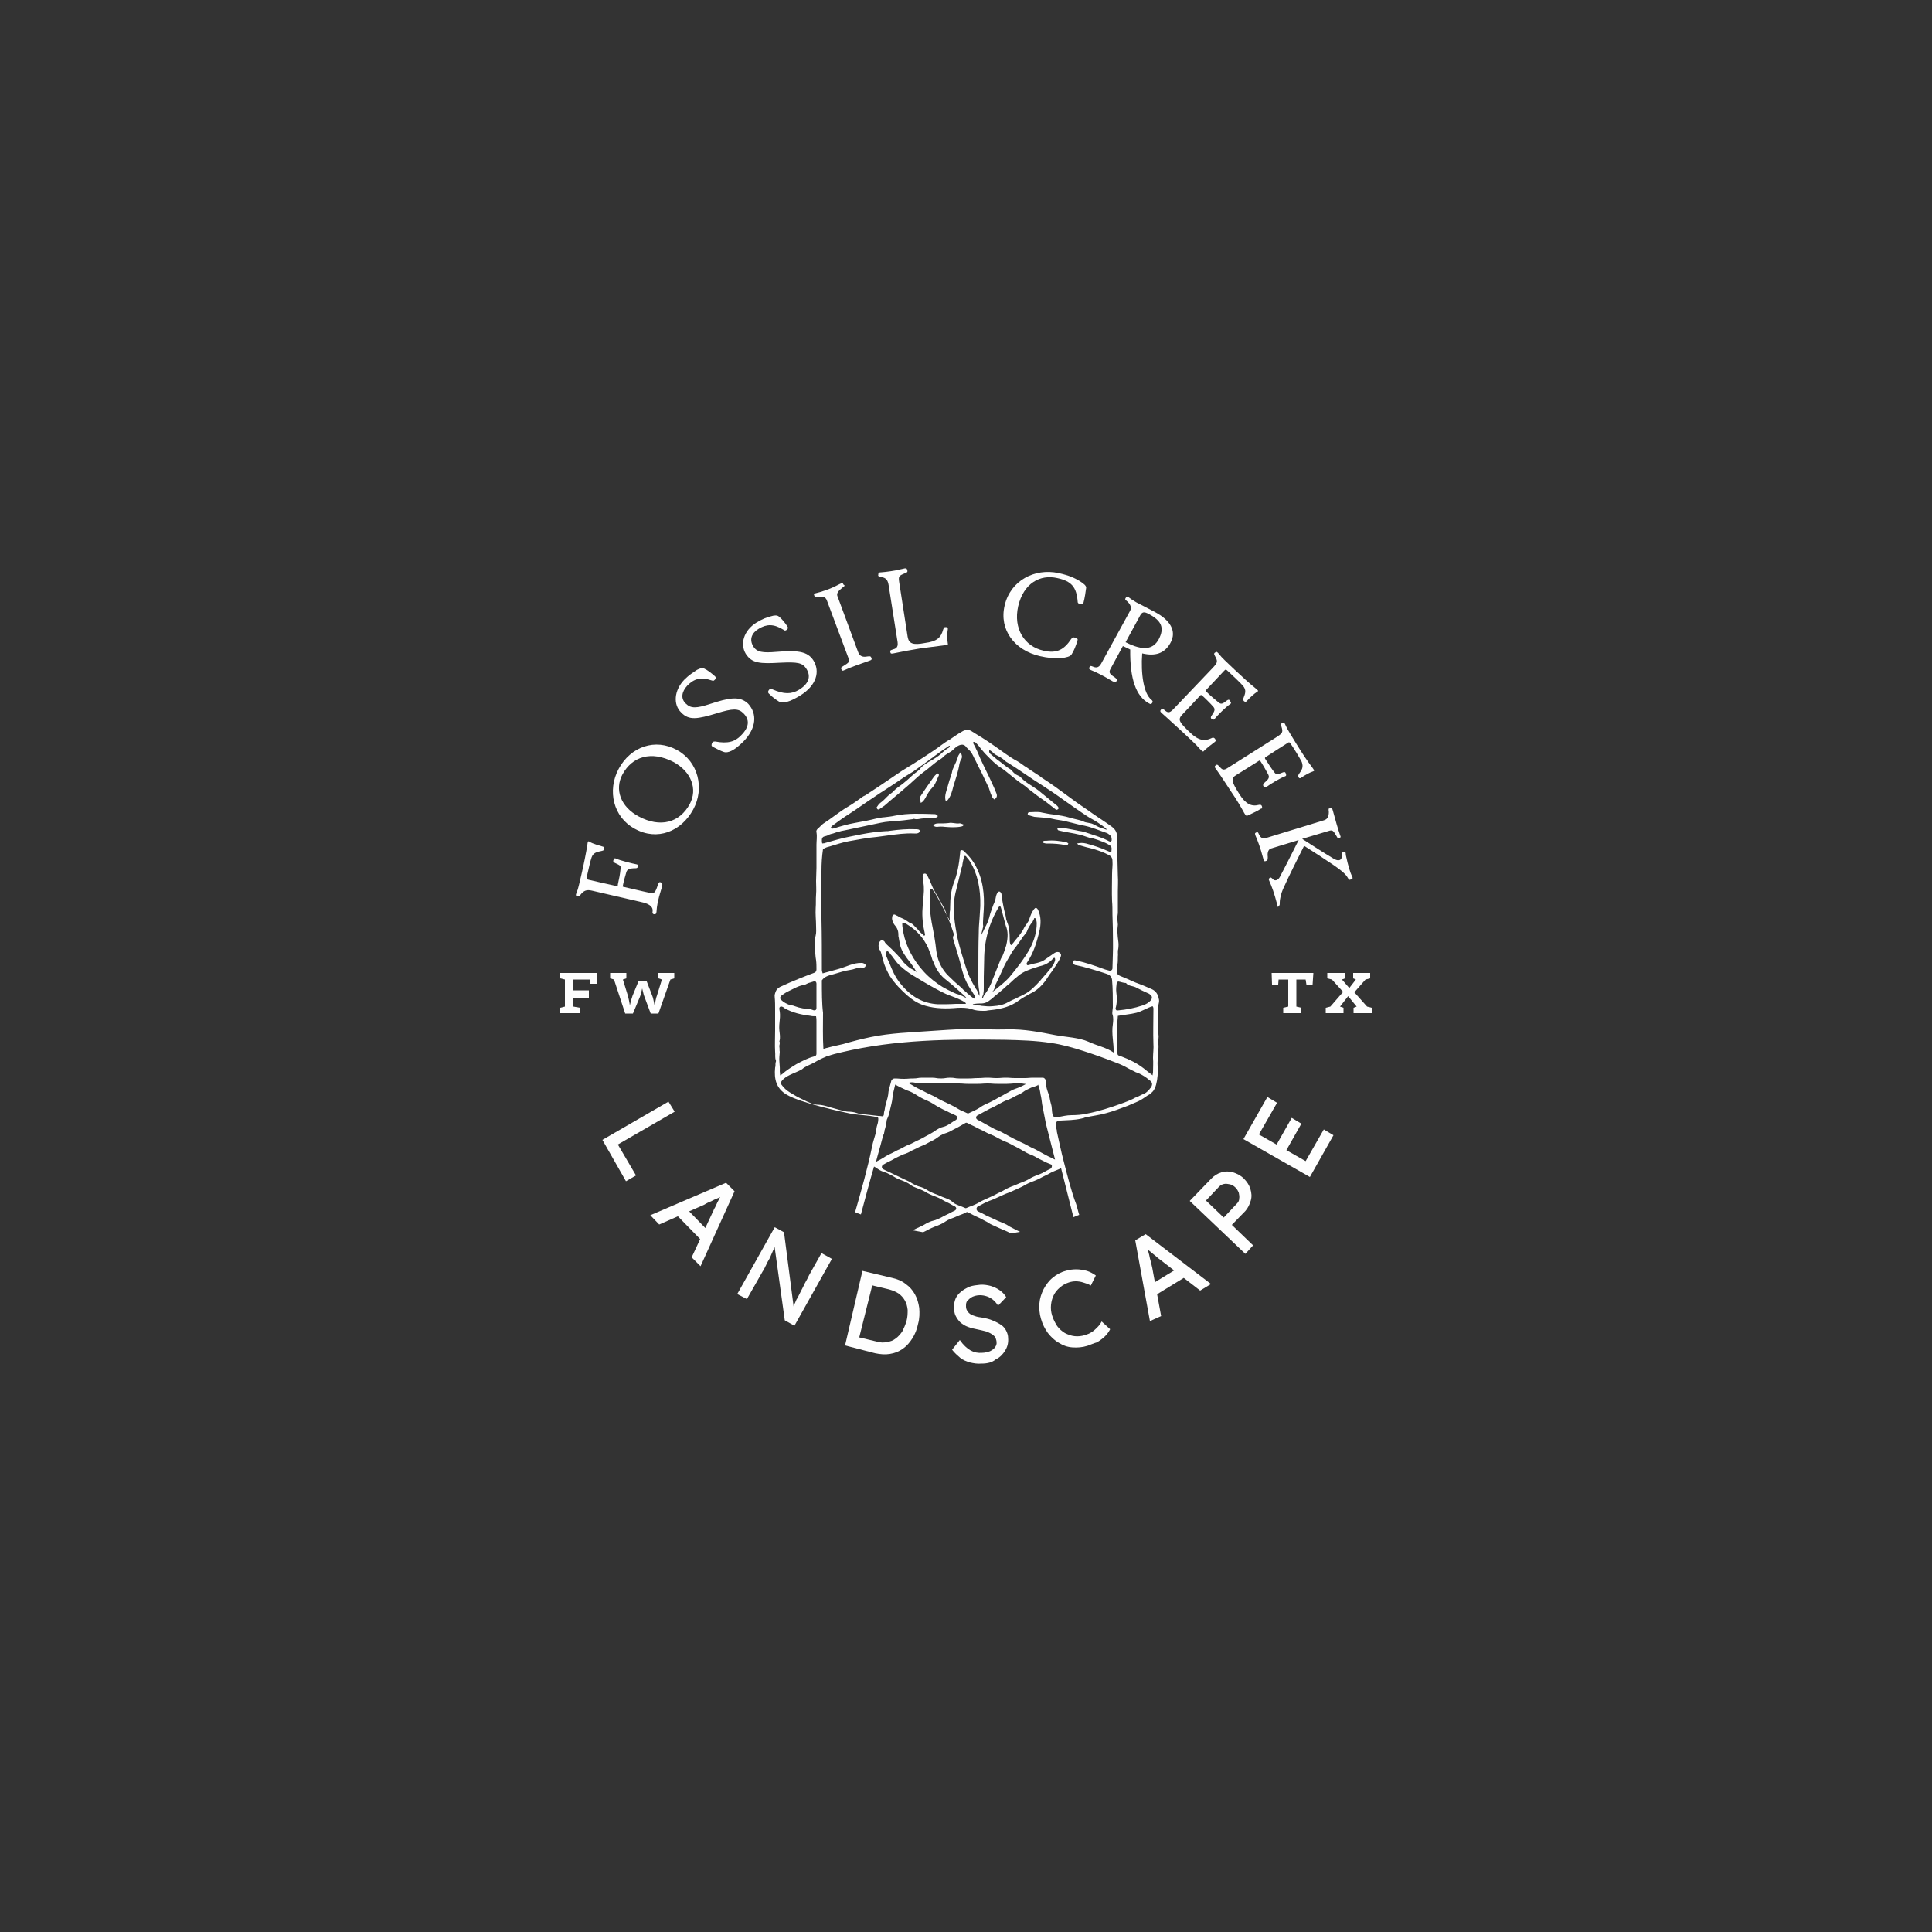 <?xml version="1.0" encoding="UTF-8"?>
<!-- Generator: Adobe Illustrator 27.0.0, SVG Export Plug-In . SVG Version: 6.00 Build 0)  -->
<svg xmlns="http://www.w3.org/2000/svg" xmlns:xlink="http://www.w3.org/1999/xlink" version="1.1" id="Layer_1" x="0px" y="0px" viewBox="0 0 500 500" style="enable-background:new 0 0 500 500;" xml:space="preserve">
<rect x="0" y="0" width="500" height="500" fill="#333333" stroke="none"/>
<style type="text/css">
	.st0{fill:#FEFEFE;}
</style>
<g>
	<path class="st0" d="M242.5,214c0.7-0.1,1.4-0.1,2.1,0c1.4,0.1,2.8,0.2,4.2-0.1c0.3-0.1,0.5-0.1,0.6-0.5c-0.4-0.1-0.8-0.4-1.2-0.3   c-0.9,0.1-1.8-0.3-2.7-0.1c-0.9,0.1-1.8,0.1-2.7,0.1c-0.5,0-0.9,0.1-1.3,0.5C241.7,213.8,242,214,242.5,214"></path>
	<path class="st0" d="M245.3,207c0.8-1,1.1-2.2,1.4-3.4c0.6-2,1.3-3.9,1.6-5.9c0.1-0.4,0.2-0.8,0.4-1.1c0.4-0.6,0.3-1.1-0.1-1.9   c-0.3,0.4-0.5,0.7-0.6,0.9c-0.3,1.1-0.8,2.1-1.3,3.2c-0.2,0.4-0.3,0.9-0.4,1.4c-0.2,0.6-0.4,1.2-0.6,1.8c-0.3,1-0.6,2-0.9,3.1   c-0.2,0.8-0.3,1.5,0,2.3C245.1,207.3,245.2,207.1,245.3,207"></path>
	<path class="st0" d="M242.5,200.2c-0.3,0.3-0.7,0.6-1,1.1c-1.2,1.7-2.4,3.4-3.5,5.1c0.1,0.5,0.2,0.9,0.3,1.4   c0.6-0.3,0.9-0.8,1.2-1.3c0.5-1,1.1-2,1.9-2.8c0.8-0.9,1.1-2.1,1.6-3.1c0-0.1-0.1-0.2-0.1-0.3C242.8,200.2,242.6,200.1,242.5,200.2   "></path>
	<path class="st0" d="M270.7,218.3c0.2,0,0.3,0,0.5,0c1.5,0,3,0.1,4.5,0.4c0.2,0.1,0.4,0,0.6-0.1c0.1,0,0.1-0.2,0.2-0.3   c-0.2-0.1-0.3-0.3-0.5-0.3c-1.7-0.4-3.5-0.6-5.3-0.4c-0.3,0-0.6-0.1-0.9,0.3C269.6,218,270.1,218.2,270.7,218.3"></path>
	<path class="st0" d="M246.8,243.3l0.3,1.1c0.6,2,1.3,4.2,1.8,6.3c0.6,2.3,1.4,4.1,2.5,5.6c0.2,0.3,0.4,0.7,0.6,1l0.1,0.1   c0.1,0.2,0.2,0.4,0.3,0.6c0,0.1,0,0.3-0.1,0.4c-0.1,0.1-0.3,0-0.4-0.1c-0.5-0.3-0.9-0.7-1.4-1.1c-0.2-0.1-0.3-0.3-0.4-0.4   c-0.4-0.3-0.8-0.6-1.1-1l-0.1-0.1c-1.2-1-2.4-2.1-3.5-3.2c-1.5-1.5-2.5-3.4-2.9-5.4c-0.2-0.9-0.3-2-0.4-2.8   c-0.2-1.3-0.4-2.7-0.7-4.1c-0.8-3.8-1-7-0.6-10c0-0.1,0.1-0.2,0.2-0.2h0.1c0.1,0,0.1,0.1,0.2,0.1c0.1,0.2,0.2,0.3,0.3,0.5l0.1,0.1   c0.3,0.4,0.5,0.8,0.8,1.3c0.3,0.5,0.5,1,0.8,1.5c0.8,1.5,1.6,3,2.3,4.7c0.5,1.2,0.9,2.5,1.3,3.7   C246.5,242.5,246.6,242.9,246.8,243.3 M260.4,244.7c-0.3,0.9-0.6,1.9-1,2.8l-0.1,0.1c-0.1,0.2-0.2,0.4-0.3,0.6   c-1,2.5-1.8,4.5-2.5,6.3c-0.3,0.6-0.5,1.1-0.8,1.6c-0.2,0.3-0.4,0.6-0.6,0.9c-0.3,0.3-0.4,0.6-0.6,0.9v0.1   c-0.1,0.1-0.1,0.2-0.2,0.3l-0.1,0.1c-0.1-0.3,0.1-0.6,0.2-0.9c0.1-0.1,0.1-0.3,0.1-0.4c0.1-0.5,0.1-1,0.1-1.5c0-0.2,0-0.4,0-0.6   c0-0.7,0-1.5,0-2.2c0-1.4,0.1-2.9,0.1-4.4c0-4.9,1.3-9.6,3.8-13.7c0.1-0.1,0.1-0.1,0.2-0.1h0.1c0.1,0,0.2,0.1,0.2,0.2   c0.1,0.4,0.3,0.9,0.4,1.3v0.1c0.3,1.1,0.6,2.2,0.9,3.4C260.9,241,260.9,242.6,260.4,244.7 M267.2,238.6c0.1-0.2,0.2-0.4,0.3-0.6   c0.1-0.1,0.1-0.2,0.1-0.3c0.1-0.1,0.1-0.1,0.2-0.1s0.2,0.1,0.2,0.1c0.2,0.4,0.3,0.8,0.3,1.3c0,2.1-0.6,4.2-1.6,6.2   c-1.5,2.8-3.5,5.3-5.4,7.6c-0.7,0.8-1.5,1.5-2.3,2.2l-0.3,0.2c-0.5,0.4-1,0.9-1.6,1.3c-0.3,0.2-0.6,0.4-0.8,0.7l-0.1,0.1   c-0.1,0-0.1,0.1-0.1,0.1c0.1-0.1,0.2-0.2,0.3-0.3c0.3-0.3,0.6-0.6,0.8-0.9c0.1-0.3,0.2-0.4,0.2-0.7c0.1-0.2,0.1-0.3,0.1-0.4   c0.1-0.2,0.2-0.4,0.3-0.6c0.1-0.1,0.1-0.3,0.2-0.4c0.6-1.2,1.2-2.6,1.8-3.9c0.4-1,2.1-3.7,2.3-4.1c0.8-1,1.5-2,2.2-3   c0.3-0.4,0.5-0.8,0.8-1.1l0.6-0.8C266.1,240.1,266.6,239.3,267.2,238.6 M249.5,221.7c0-0.1,0.1-0.1,0.2-0.2h0.1   c0.1,0,0.1,0.1,0.2,0.1c0.1,0.1,0.2,0.3,0.3,0.4c0.3,0.3,0.5,0.6,0.7,0.9c2,3.2,2.8,7.1,2.7,11.6c-0.1,1.1-0.1,2.2-0.2,3.2   c-0.1,1.2-0.2,2.5-0.2,3.7c-0.1,3.1-0.1,6.3-0.1,9.3v0.1c0,0.3,0,0.7,0,1c0,1.5-0.1,3,0.2,4.5c0.1,0.5,0.1,1,0.1,1.5   c0-0.1-0.1-0.2-0.1-0.3l-0.1-0.1c-0.2-0.6-0.4-1.1-0.8-1.6c-1.3-2.2-2.1-3.9-2.6-5.7c-0.2-0.6-0.4-1.3-0.6-1.9   c-0.7-2.3-1.4-4.6-1.8-7c-0.6-3.3-1.1-7.2,0-11c0.5-1.9,0.9-3.8,1.4-5.8l0.1-0.1C249.1,223.3,249.3,222.5,249.5,221.7 M251.7,259.9   c0.5-0.1,1.1-0.2,1.7-0.2c0.4,0,0.9,0,1.3-0.1c0.9-0.2,1.5-0.8,2.2-1.3c0.1-0.1,0.2-0.2,0.3-0.3c1-0.8,1.8-1.5,2.5-2.1   c0.5-0.4,0.9-0.9,1.5-1.3c0.8-0.8,1.6-1.5,2.5-2.2c1.1-0.9,2.6-1.5,4.6-2.1c0.2-0.1,0.4-0.1,0.6-0.2c0.5-0.1,1.1-0.3,1.6-0.5   c0.8-0.4,1.4-0.8,2-1.5c0.2-0.2,0.4-0.3,0.4-0.2c0,0,0.1,0.1,0.1,0.1c0.1,0.2,0.1,0.6-0.1,1c-0.2,0.6-0.6,1.1-0.9,1.5   c-0.7,0.9-1.5,1.8-2.4,2.8l-0.4,0.5c-1.2,1.3-2.5,2.7-4.1,3.5c-0.7,0.4-1.5,0.7-2.2,1.1c-0.7,0.3-1.4,0.6-2.1,1   c-1,0.6-2.3,0.9-3.9,1c-0.9,0.1-2,0-2.9-0.1c-0.3-0.1-0.7-0.1-1-0.1c-0.4-0.1-0.8-0.1-1.1-0.2c-0.1,0-0.1-0.1-0.1-0.1l0,0   C251.6,259.9,251.6,259.9,251.7,259.9 M239.2,251.6c-2.8-3-4.7-6.6-5.4-10.2c-0.1-0.8-0.3-1.5-0.3-2.3c0-0.1,0.1-0.1,0.1-0.2   c0.1,0,0.1-0.1,0.1-0.1h0.1c0.1,0.1,0.2,0.1,0.3,0.1c0.2,0.1,0.4,0.1,0.6,0.3c2.5,1.5,4.3,3.5,5.5,6.1c0.4,1,0.8,2,1.1,3.1l0.3,0.6   c0.7,2,1.8,3.5,3.4,4.7c0.9,0.7,1.8,1.5,2.6,2.2c0.3,0.3,0.7,0.6,1,0.9s0.7,0.6,1,0.9c0.2,0.2,0.4,0.4,0.6,0.7   c-0.1-0.1-0.3-0.1-0.4-0.3h-0.1c-0.7-0.4-1.4-0.7-2.2-0.9c-0.3-0.1-0.6-0.3-0.9-0.4c-0.9-0.4-1.8-0.9-2.7-1.4   C242.3,254.4,240.7,253.2,239.2,251.6 M247.3,258.2L247.3,258.2c2.7,1.1,2.7,1.5,2.7,1.5s-0.1,0.1-0.2,0.1c-0.4,0-0.7,0-1.1,0   c-0.4,0-0.9,0-1.3,0c-1.6,0.1-3.2,0.1-4.6,0.1c-3.9-0.2-7-1.9-9.8-5.4c-1.3-1.6-2.1-3.4-2.8-5.2c-0.3-0.6-0.6-1.3-0.8-1.8   c-0.1-0.2-0.1-0.4-0.1-0.6c0-0.1,0-0.1,0-0.3c0-0.1,0.1-0.2,0.1-0.3l0.2-0.1c0.1,0,0.1,0,0.1,0c0.1,0,0.1,0,0.2,0.1l0.2,0.2   c0.1,0.1,0.3,0.3,0.3,0.4c0.3,0.3,0.6,0.7,0.8,1c0.6,0.8,1.1,1.5,1.8,2.1c1.1,1,2.4,2,4.2,3c2.1,1.3,4.2,2.5,6.3,3.6   c0.8,0.4,1.6,0.8,2.5,1.1C246.3,257.8,246.8,258,247.3,258.2 M273.9,246.4c-0.4-0.1-0.8,0.1-1.1,0.3c-0.4,0.3-0.9,0.6-1.3,0.9   c-0.4,0.3-0.9,0.6-1.3,0.9c-0.8,0.5-1.7,0.7-2.7,0.9l-0.3,0.1c-0.4,0.1-0.8,0.2-1.2,0.3c-0.1,0-0.1,0-0.2-0.1   c-0.1-0.1-0.1-0.1-0.1-0.2s0-0.1,0-0.1c0-0.1,0-0.2,0.1-0.3c1.7-2.5,2.5-5.3,3.1-7.7c0.6-2.4,0.5-4.2-0.2-5.8c0,0-0.3-0.8-0.8-0.6   c-0.1,0.1-0.2,0.2-0.3,0.3c-0.6,0.8-0.9,1.6-1.2,2.5v0.1c-0.1,0.3-0.3,0.6-0.5,0.9c-0.1,0.1-0.1,0.3-0.3,0.4   c-0.3,0.5-0.6,0.9-0.8,1.4c-0.6,1-1.4,2-2.1,2.8c-0.3,0.4-0.6,0.8-0.9,1.1c-0.1,0.1-0.1,0.1-0.1,0.1c-0.1,0-0.3-0.3-0.3-0.5   c-0.1-0.4-0.1-0.9-0.1-1.4c0-1-0.1-2-0.3-3c-0.1-0.4-0.2-0.7-0.3-0.9c-0.1-0.2-0.1-0.4-0.2-0.6c0-0.1-0.1-0.2-0.1-0.3   c-0.1-0.8-0.3-1.6-0.5-2.3c-0.1-0.6-0.3-1.3-0.4-2c-0.1-0.4-0.1-0.8-0.2-1.1v-0.1c-0.1-0.3-0.1-0.5-0.1-0.8s-0.1-0.6-0.4-0.8   c-0.1-0.1-0.3-0.1-0.4,0c-0.2,0.1-0.3,0.3-0.4,0.5c-0.2,0.4-0.3,0.9-0.4,1.5c-0.1,0.3-0.2,0.6-0.3,0.9c-0.1,0.1-0.1,0.3-0.2,0.4   c-0.4,1.2-0.8,2.1-1,3l-0.1,0.4c-0.2,0.6-0.4,1.3-0.7,1.8c-0.1,0.3-0.3,0.5-0.4,0.8c-0.3,0.6-0.6,1.3-0.9,1.8   c0-0.4,0.1-0.7,0.2-1.1c0.1-0.3,0.1-0.5,0.2-0.8c0.1-0.3,0-0.5,0-0.8c0-0.2,0-0.4,0-0.5v-0.1c0-0.4,0.1-1.5,0.1-1.8   c0.3-3.6,0.3-7.9-1.6-11.9c-0.8-1.8-2-3.3-3.5-4.7c-0.1-0.1-0.4-0.2-0.6-0.2h-0.1l-0.1,0.1c-0.1,0.1-0.1,0.3-0.1,0.5   c-0.3,3.2-0.8,5.8-1.7,8c-0.6,1.7-0.9,3.6-0.9,6.1c0,0.4,0,0.9-0.1,1.3c0,0.6-0.1,1.2,0,1.8c0,0.1,0,0.3,0,0.4c0,0,0-0.1-0.1-0.1   c-0.1-0.1-0.1-0.2-0.1-0.3c0-0.1-0.1-0.1-0.1-0.1c-0.1-0.2-0.2-0.4-0.3-0.5c-0.1-0.1-0.1-0.2-0.2-0.3c-0.1-0.1-0.1-0.3-0.1-0.4   c0-0.1-0.1-0.3-0.1-0.4c-0.2-0.6-0.4-1.1-0.8-1.7c-0.4-0.7-0.8-1.5-1.2-2.2c-0.2-0.3-0.4-0.7-0.6-1c-0.4-0.7-0.8-1.4-1.1-2.2   c-0.3-0.8-0.7-1.6-1.1-2.4c-0.2-0.4-0.5-0.6-0.8-0.5c-0.6,0.1-0.4,1.2-0.3,2.2c0,0.1,0,0.2,0.1,0.3c0.1,0.6,0.1,1.3,0.1,2   c-0.1,1.1-0.1,2.3-0.3,3.5v0.2c-0.2,2.2-0.1,4.3,0.4,6.6c0,0.1,0.1,0.3,0.1,0.5l0.1,0.4c0,0.1,0,0.2-0.1,0.3   c-0.1,0.1-0.2,0.1-0.3-0.1c-0.2-0.2-0.4-0.4-0.6-0.5c-0.3-0.3-0.7-0.7-1-1.1c-0.2-0.2-0.4-0.4-0.6-0.6c-0.2-0.2-0.4-0.4-0.6-0.6   c-0.2-0.1-0.4-0.3-0.6-0.3c-0.1-0.1-0.1-0.1-0.2-0.1c-0.2-0.1-0.4-0.3-0.6-0.4c-0.2-0.1-0.4-0.3-0.6-0.4c-0.4-0.2-0.8-0.4-1.3-0.6   c-0.1-0.1-0.3-0.1-0.5-0.3c-0.3-0.1-0.6-0.3-0.8-0.4c-0.3-0.1-0.5,0.1-0.6,0.3c-0.1,0.1-0.1,0.2-0.1,0.3c-0.1,0.5,0,1,0.3,1.5   c0.1,0.3,0.3,0.6,0.5,0.8c0.2,0.3,0.4,0.5,0.5,0.8c0.2,0.4,0.3,0.9,0.3,1.5c0,0.3,0,0.5,0.1,0.8c0.1,0.8,0.3,1.5,0.4,2.1   c0.4,1.4,1.3,2.7,2.5,4.2c0.3,0.4,0.6,0.8,0.8,1.1c0.1,0.1,0.1,0.1,0.1,0.2c0.1,0.1,0.2,0.3,0.3,0.4c0.1,0.2,0.2,0.4,0.3,0.5   l0.1,0.1c0.1,0.1,0.1,0.3,0.2,0.3c-0.1-0.1-0.2-0.1-0.3-0.2c-0.1-0.1-0.1-0.1-0.2-0.1c-0.1-0.1-0.3-0.2-0.4-0.3   c-0.1-0.1-0.3-0.1-0.4-0.2c-0.3-0.1-0.5-0.3-0.8-0.5c-0.5-0.4-0.9-0.8-1.3-1.2c-0.1-0.1-0.3-0.3-0.3-0.4c-0.1-0.1-0.2-0.3-0.3-0.4   c-0.3-0.3-0.6-0.6-0.9-1c-0.7-0.7-1.4-1.5-2.2-2.2c-0.4-0.4-0.8-0.7-1.1-1.1c-0.1-0.1-0.1-0.1-0.1-0.2c-0.2-0.3-0.6-0.6-1-0.4   c-0.6,0.3-0.7,1.3-0.6,1.7c0.1,0.3,0.1,0.5,0.3,0.8l0.1,0.1c0.3,0.6,0.4,1.3,0.6,2c0.1,0.4,0.3,0.9,0.4,1.4   c0.4,1.1,0.9,2.2,1.5,3.2c1.3,2,3,3.7,4.6,5.1c1.3,1.1,2.4,1.8,3.7,2.3c2.5,0.9,5.3,1.1,8.2,0.9c0.8-0.1,1.4-0.1,2-0.1   c1,0,2,0.1,2.8,0.4s1.8,0.4,2.8,0.4c0.1,0,0.2,0,0.3,0c0.3,0,0.6,0,0.9-0.1c2-0.2,4.4-0.5,6.5-1.6c0.6-0.3,1.1-0.6,1.6-1   c0.4-0.3,0.9-0.6,1.4-0.9c0.3-0.2,0.6-0.3,0.9-0.5c0.5-0.3,0.9-0.5,1.5-0.8c1.1-0.7,2.1-1.6,3-2.8c0.2-0.3,0.4-0.6,0.6-0.9   c0.2-0.3,0.4-0.6,0.6-0.9c0.5-0.6,0.9-1.3,1.4-2c0.1-0.2,0.3-0.4,0.4-0.6c0.4-0.7,1-1.5,1.1-2.3C274.6,247,274.4,246.5,273.9,246.4   "></path>
	<path class="st0" d="M275.3,300.6c-0.7-2.6-1.2-5.2-1.8-7.8c0-0.1,0-0.1,0-0.1s0-0.1,0-0.2c-0.3-1.1-0.8-2.4,0.9-2.5   c1.8-0.1,3.6-0.1,5.4-0.5c0.3-0.1,0.6-0.1,1-0.3c1.8-0.4,3.6-0.6,5.4-1.1c1.9-0.5,3.7-1.2,5.6-1.9c0.9-0.4,1.9-0.8,2.8-1.2   c0.9-0.4,1.6-1,2.4-1.5c0.4-0.2,0.8-0.4,1.1-0.8c0.6-0.5,0.9-1.3,1.1-2c0.4-1.5,0.5-3.2,0.4-4.7c-0.1-1.2,0.1-2.3,0.1-3.5   c0-0.8,0.3-1.7,0-2.5c-0.1-0.2-0.1-0.4,0-0.6c0.2-0.8,0.2-1.5,0-2.2c-0.1-0.6-0.1-1.2-0.1-1.8c0.2-1.9-0.2-3.9,0.3-5.8   c0.1-0.4,0.1-0.8,0-1.1c-0.2-1.1-0.7-2-1.8-2.5c-1-0.4-2-0.9-3.1-1.3c-1.5-0.5-2.8-1.2-4.3-1.8c-1.8-0.7-1.8-0.8-1.6-2.7   c0-0.2,0.1-0.4,0.1-0.6c0.1-0.6,0.1-1.3,0.1-2c0.1-0.6-0.1-1.3,0.1-2c0.1-0.7,0.1-1.4,0-2.1c-0.2-1.4-0.3-2.8-0.1-4.2   c0-0.4-0.1-0.8-0.1-1.1c0-0.4,0-0.8,0-1.1c0-0.3,0.1-0.5,0.1-0.8c0-1.9,0-3.7,0-5.6c0-1.3,0.1-2.7,0-4.1c0-1.3-0.1-2.7-0.1-4   c0-0.6,0-1.1,0-1.8c-0.1-1.3-0.2-2.6-0.1-3.9s-0.4-2.2-1.3-2.9c-1.6-1.2-3.4-2.3-5.1-3.5c-1.8-1.3-3.7-2.5-5.4-3.8   c-2.6-1.9-5.1-3.8-7.8-5.5c-0.2-0.1-0.3-0.3-0.5-0.4c-0.8-0.5-1.5-1-2.3-1.5c-0.5-0.3-0.9-0.7-1.5-1c-0.6-0.4-1.2-0.9-1.9-1.3   c-2.3-1.2-4.2-2.8-6.3-4.2c-1.7-1.2-3.5-2.3-5.3-3.4c-0.1-0.1-0.2-0.1-0.3-0.2c-0.7-0.4-1.4-0.4-2.2,0c-0.7,0.4-1.4,0.8-2.1,1.3   c-0.4,0.3-0.9,0.6-1.3,0.9c-1.5,0.8-2.7,1.9-4.1,2.8c-0.8,0.5-1.6,1.1-2.4,1.6c-2,1.3-3.9,2.5-5.9,3.7c-2.7,1.8-5.4,3.7-8.2,5.5   c-0.6,0.4-1.1,0.8-1.8,1.1c-1.3,0.9-2.6,1.9-4,2.7c-2.2,1.3-4.2,3-6.4,4.4c-0.5,0.4-0.9,0.9-1.4,1.3c-0.3,0.3-0.4,0.6-0.3,0.9   c0.2,1.1,0,2.2,0,3.2c0,2,0,4,0,6c0,1.1-0.1,2.3-0.1,3.4c0,1.2,0.1,2.3,0,3.5c-0.1,1.2,0,2.3-0.1,3.5c-0.1,1.6,0.1,3.1,0.1,4.7   c0,0.8,0.1,1.6-0.1,2.4c-0.3,1.1-0.3,2.2-0.2,3.2c0.1,1.1,0.1,2.2,0.3,3.2c0.1,0.8,0.1,1.6,0.1,2.4c0,0.5-0.3,0.8-0.7,0.9   c-1.3,0.5-2.7,1-4.1,1.6c-1.5,0.6-3.1,1.3-4.6,2c-0.5,0.3-0.9,0.6-1.1,1.1c-0.2,0.5-0.4,1-0.3,1.6c0.1,1,0.1,2,0.1,3.1   c0,1.8,0,3.7,0,5.5s-0.1,3.7,0,5.5c0.1,0.8-0.1,1.5,0.2,2.2c0.1,0.3-0.1,0.5-0.1,0.8c0,0.4,0,0.8-0.1,1.1c-0.3,3,0.3,5.4,3,7   c3.7,2.2,15,4.6,16.5,4.9c2.2,0.4,4.6,0.4,6.8,0.9c0.1,0,0.2,0.1,0.3,0.1c0.1,0.1,0.1,0.3,0.1,0.4c0,0.8-0.2,1.3-0.4,2   c-0.1,0.6-0.2,1.2-0.3,1.8c-0.3,1.1-0.7,2.2-0.9,3.3c-1.2,5.8-2.8,11.4-4.4,17c0.5,0.2,0.9,0.4,1.5,0.6c1.1-4.1,2.2-8.3,3.4-12.4   c0.8,0.4,0.8,0.6,1.8,1.1c1.1,0.5,1.1,0.3,2.2,0.9c1.1,0.5,1,0.6,2,1.1c1.1,0.5,1.1,0.4,2.2,0.9c1.1,0.5,1,0.7,2,1.2   c1.1,0.5,1.1,0.4,2.2,0.9c1.1,0.5,1,0.6,2.1,1.1s1.1,0.4,2.2,0.9c1.1,0.5,1,0.6,2.1,1.1c1.1,0.5,1,0.6,2.1,1.1   c0.5,0.3,0.5,0.8,0,1.1c-1.1,0.5-1.1,0.6-2.2,1.1c-1.1,0.5-1,0.6-2.2,1.1c-1.1,0.5-1.2,0.3-2.3,0.8s-1,0.6-2.1,1.1   c-1.1,0.5-1.1,0.5-2.1,1c0.9,0.2,1.8,0.3,2.7,0.5c1.1-0.5,1.1-0.6,2.2-1.1c1.1-0.5,1.1-0.4,2.2-0.9c1.1-0.5,1-0.6,2.1-1.2   c1.1-0.5,1.1-0.4,2.2-0.9s1.1-0.4,2.2-0.9c0.2-0.1,0.4-0.3,0.6-0.2c1.1,0.5,1.1,0.6,2.2,1.1c1.1,0.5,1.1,0.5,2.2,1.1   c1.1,0.5,1,0.7,2.2,1.2c1.1,0.5,1.1,0.5,2.2,1c1.1,0.5,1.1,0.4,2.2,1c0.1,0.1,0.1,0.1,0.2,0.1c0.8-0.1,1.6-0.3,2.4-0.4   c-0.9-0.4-1-0.5-2-1c-1.1-0.5-1-0.7-2.2-1.2c-1.1-0.5-1.1-0.4-2.3-1c-1.1-0.5-1.1-0.5-2.2-1c-1.1-0.6-1.1-0.6-2.2-1.1   c-0.5-0.3-0.5-1,0-1.3c1.1-0.5,1.1-0.6,2.2-1.1c1.1-0.5,1.1-0.4,2.2-0.9s1.1-0.5,2.2-1c1.1-0.5,1.1-0.4,2.2-0.9s1.1-0.5,2.2-1   c1.1-0.5,1-0.6,2.1-1.1c1.1-0.5,1.1-0.4,2.2-0.9s1.1-0.6,2.2-1.1c1.1-0.5,1-0.6,2.2-1.1c0.9-0.4,1.1-0.4,1.8-0.8l3.2,12.7   c0.5-0.2,1-0.4,1.5-0.6c-0.3-0.9-0.5-1.9-0.8-2.8C277.3,308.5,276.3,304.5,275.3,300.6z M298.5,261.6c0,2.8-0.1,5.7,0,8.5   c0.1,1.2-0.1,2.4-0.1,3.7c0.1,1.2,0,2.5,0,3.7c0,0.2-0.1,0.4-0.1,0.8c-0.9-0.7-1.6-1.2-2.3-1.8c-1.8-1.4-3.7-2.3-5.8-3.1   c-0.2-0.1-0.4-0.1-0.6-0.2c-0.3-0.1-0.4-0.3-0.4-0.6c0-0.2,0-0.3,0-0.5c0-2.7,0-5.3,0-7.9c0-0.4,0.1-0.8,0.1-1.3   c1.6-0.3,3.2-0.4,4.8-0.8c1.5-0.4,2.8-1.3,4.2-1.7C298.6,260.8,298.5,261.2,298.5,261.6z M288.9,256.8c-0.1-0.8,0-1.6,0.1-2.4   c0-0.1,0.3-0.4,0.4-0.4c0.7,0.1,1.3,0.4,2,0.4c0.6,0.8,1.6,0.7,2.5,1.1c1.1,0.6,2.2,1.1,3.3,1.6c0.3,0.1,0.4,0.3,0.6,0.4   c0.4,0.4,0.4,0.8,0.1,1.3c-0.6,0.7-1.3,1.1-2.2,1.4c-2.1,0.7-4.2,1.1-6.5,1.3c-0.3,0.1-0.5-0.3-0.5-0.5   C289.1,259.6,289.1,258.2,288.9,256.8z M212.7,253.7c0.8-1.1,2-1.3,3.1-1.6c1.4-0.4,2.8-0.9,4.3-1.1c0.8-0.1,1.6-0.5,2.4-0.6   c0.4-0.1,1.3,0.3,1.5-0.4c0.1-0.3-0.1-0.5-0.3-0.6c-0.2-0.1-0.4-0.2-0.7-0.2c-2.1-0.1-4.2,1.1-6.1,1.6c-0.3,0.1-4,1.1-4,1.1   c-0.1-0.3-0.2-0.6-0.2-0.9c0-4.4,0-8.7-0.1-13.1c0-4.2,0-8.3,0-12.5c0-1.9,0.1-3.7,0.4-5.7c0.6-0.3,1.1-0.5,1.6-0.6   c1.7-0.5,3.4-1.1,5.1-1.4c2.4-0.4,4.7-0.9,7.2-1.1c1-0.1,2-0.3,3-0.4c2.2-0.3,4.4-0.6,6.6-0.5c0.5,0,1,0.1,1.4-0.3   c0.1-0.1,0.2-0.2,0.2-0.3c-0.1-0.1-0.1-0.3-0.3-0.4c-0.3-0.1-0.5-0.1-0.8-0.1c-2.2-0.1-4.4,0.1-6.6,0.4c-0.4,0.1-0.8,0.1-1.1,0.1   c-2.1,0.1-4.2,0.4-6.3,0.8c-1,0.2-2,0.4-3,0.6c-2.2,0.4-4.4,1.1-6.6,1.7c-0.1,0.1-0.3,0-0.6,0.1c-0.1-0.3-0.1-0.6-0.1-0.9   c0-0.6,0.3-0.9,0.9-1c0.6-0.1,1-0.5,1.6-0.6c0.6-0.1,1.1-0.4,1.7-0.5c0.6-0.2,1.1-0.3,1.7-0.4c2.3-0.5,4.7-1,7.1-1.5   c1.5-0.3,3-0.7,4.6-0.8c0.4-0.1,0.9-0.1,1.3-0.1c1.6-0.1,3.1-0.3,4.6-0.5c0.1,0,0.3-0.1,0.3-0.1c0.9,0.3,1.7-0.1,2.5-0.1   c0.9,0,1.7,0,2.6-0.1c0.3,0,0.6-0.1,0.9-0.2c0.1,0,0.1-0.1,0.2-0.3c-0.1-0.1-0.1-0.2-0.2-0.3c-0.2-0.1-0.4-0.2-0.6-0.2   c-3.4-0.1-6.9-0.3-10.3,0.4c-0.9,0.2-1.8,0.3-2.7,0.4c-1.6,0.1-3,0.6-4.6,0.9c-1.1,0.2-2.1,0.4-3.2,0.6c-1.7,0.3-3.4,0.8-5,1.3   c-0.4,0.1-0.7,0.3-1.1-0.1c0.1-0.2,0.3-0.4,0.4-0.5c1.5-1.1,3-2.2,4.6-3.2c2-1.3,3.9-2.7,5.9-4c2.3-1.6,4.8-3.1,7.1-4.7   c1.1-0.8,2.2-1.4,3.3-2.1c1.6-1.1,3.2-2.3,4.7-3.4c0.3-0.2,0.6-0.4,0.8-0.6c1.2-0.9,2.5-1.8,3.7-2.6c0.1-0.1,0.3-0.1,0.3-0.1   c0,0,0,0.1,0,0.1c0,0.3-0.3,0.5-0.6,0.6c-0.8,0.5-1.5,1.3-2.3,1.9c-0.8,0.6-1.7,1.1-2.6,1.6c-0.6,0.4-1.3,0.8-1.8,1.3   c-0.3,0.3-0.4,0.6-0.7,0.8c-0.3,0.3-0.7,0.6-1,0.8c-0.6,0.5-1.2,1-1.8,1.6c-0.9,0.8-1.8,1.5-2.8,2.2c-0.4,0.3-0.7,0.6-1,0.9   c-0.3,0.4-0.8,0.6-1.1,0.9c-0.8,0.7-1.4,1.5-2.3,2.1c-0.4,0.3-0.6,0.7-0.9,1.1c-0.1,0.1,0,0.3,0.1,0.4c0.1,0.2,0.4,0.3,0.6,0.1   c0.4-0.3,0.9-0.6,1.3-0.9c1.8-1.6,3.6-3,5.4-4.6c1.6-1.3,3-2.8,4.6-4c1.6-1.1,2.9-2.5,4.6-3.5c0.5-0.3,0.8-0.8,1.3-1.1   c0.6-0.4,1.2-0.7,1.7-1.1c0.4-0.4,0.8-0.8,1.3-1.1c0.5-0.3,1.1-0.5,1.6-0.3c0.3,0.1,0.5,0.3,0.7,0.6c0.3,0.3,0.6,0.6,0.9,0.9   c0.7,0.7,1,1.8,1.5,2.6c0.5,1.1,1.1,2.2,1.6,3.2c0.6,1.3,1.2,2.5,1.8,3.8c0.2,0.5,0.3,1,0.5,1.5c0.1,0.3,0.3,0.6,0.4,0.9   c0.1,0.3,0.4,0.4,0.5,0.6c0.7-0.4,0.8-0.9,0.6-1.5c-0.4-1-0.8-2-1.3-3c-0.9-2-2-4.1-2.9-6.1c-0.3-0.7-0.6-1.4-0.9-2.1   c-0.2-0.3-0.3-0.7-0.5-1c-0.1-0.3-0.3-0.5-0.4-0.8c-0.1-0.2-0.1-0.4,0.2-0.4c0.3,0,0.6,0.4,0.8,0.6c0.6,0.6,0.9,1.2,1.5,1.8   c0.3,0.4,0.6,0.7,0.9,1c1.2,1.2,2.4,2.5,3.9,3.4c0.9,0.6,1.8,1.4,2.7,2.1c0.5,0.4,1,0.8,1.5,1.2c0.9,0.7,2,1.3,2.8,2.1   c1.5,1.2,3,2.3,4.6,3.4c0.8,0.6,1.5,1.2,2.3,1.8c0.3,0.3,0.6,0.2,0.9-0.2c-0.1-0.4-0.4-0.7-0.7-0.9c-1.3-1.1-2.6-2.1-3.9-3.2   c-0.8-0.7-1.6-1.2-2.5-1.8c-1-0.6-2-1.3-2.8-2.2c-0.4-0.4-1.1-0.5-1.5-0.9c-0.4-0.3-0.7-0.8-1.1-1.1c-1.1-0.6-2-1.5-3-2.2   c-0.6-0.4-1.1-0.9-1.6-1.3c-0.4-0.4-1-0.6-0.9-1.3c0-0.4,0.8,0.3,0.8,0.3c0.3,0.3,0.6,0.6,1,0.8c0.8,0.4,1.6,0.8,2.3,1.5   c0.3,0.3,0.6,0.4,0.9,0.6c2.9,1.8,5.6,3.8,8.5,5.6c2,1.3,4.1,2.7,6,4.1c1.9,1.3,3.8,2.7,5.8,4c0.9,0.6,1.8,1,2.7,1.6   c0.9,0.6,1.8,1.2,2.5,1.9c-0.3,0-0.6-0.1-0.8-0.2c-0.7-0.2-1.3-0.4-2-0.8c-0.4-0.2-0.9-0.5-1.3-0.6c-0.5-0.1-1-0.2-1.5-0.3   c-0.4-0.1-0.6-0.3-1-0.4c-1-0.3-2.1-0.5-3.1-0.8c-1.3-0.4-2.7-0.6-4.1-0.8c-1-0.1-2-0.3-3-0.5c-1.1-0.3-2.3-0.1-3.4-0.1   c-0.1,0-0.3,0.2-0.3,0.3c-0.1,0.3,0,0.4,0.3,0.5c0.4,0.1,0.9,0.3,1.4,0.4c1.2,0.1,2.3,0.2,3.5,0.3c0.9,0.1,1.8,0.4,2.7,0.5   c2.3,0.3,4.5,1.1,6.8,1.5c1.9,0.4,3.7,1.2,5.5,1.8c0.4,0.1,0.8,0.4,1.1,0.7c0.4,0.3,0.4,0.8,0.4,1.3c-0.1,0.2-0.3,0.4-0.5,0.3   c-0.1-0.1-0.3-0.1-0.4-0.2c-1.9-1-3.9-1.5-5.9-2.2c-0.8-0.3-1.6-0.3-2.3-0.5c-1.1-0.2-2.2-0.4-3.2-0.6c-0.6-0.1-1.1-0.2-1.8,0.2   c0.1,0.2,0.2,0.3,0.3,0.4c0.4,0.1,0.8,0.2,1.3,0.3c2,0.4,3.9,0.6,5.8,1.3c0.3,0.1,0.6,0.2,0.9,0.3c1.5,0.2,2.8,0.8,4.1,1.3   c0.2,0.1,0.4,0.2,0.6,0.3c1.1,0.6,1.2,0.7,1,2.2c-0.4-0.1-0.7-0.3-1-0.4c-1.8-0.8-3.6-1.4-5.5-1.9c-0.8-0.2-1.5-0.2-2.4,0   c0.3,0.2,0.4,0.4,0.5,0.4c1.3,0.4,2.5,0.7,3.7,1c1.4,0.4,2.8,0.9,4.1,1.6c0.6,0.3,0.9,0.8,0.9,1.5c0.1,1.1-0.1,2.2-0.1,3.4   c0,2.3-0.1,4.6,0,7c0.1,1.1,0.1,2.3,0.1,3.5c0,1.2,0.1,2.3,0.1,3.5c0,2.3,0.1,4.6,0,7c0,1.1-0.1,2.3-0.1,3.4c0,0.4-0.4,0.7-0.8,0.6   c-0.4-0.1-0.8-0.2-1.1-0.3c-2.5-0.9-4.9-1.8-7.5-2.3c-0.3-0.1-0.6-0.1-0.8,0.1c-0.2,0.3-0.1,0.6,0.1,0.8c0.3,0.2,0.5,0.3,0.8,0.3   c2.3,0.5,4.6,1.2,6.8,1.9c0.4,0.1,0.8,0.3,1.2,0.4c0.7,0.3,1.1,0.7,1.2,1.5c0.2,2.3,0.2,4.7,0.2,7.1c0,0.3-0.1,0.6-0.1,0.9   s-0.1,0.6,0,0.9c0.3,0.9,0.2,1.7,0.1,2.6c-0.4,2.5,0.3,4.9,0.2,7.3c-1.8-1.3-4.4-1.8-6.5-2.8c-2.5-1.1-5.8-1.2-8.5-1.7   c-4.1-0.8-8.2-1.6-12.3-1.5c-3.7,0.1-7.4-0.1-11.1-0.1c-3,0.1-5.9,0.3-8.8,0.5c-5.3,0.4-10.4,0.5-15.7,1.6   c-2.4,0.5-4.7,1.1-7.1,1.8c-0.4,0.1-5.1,1.1-5.1,1.3c-0.2-3.1-0.1-6.3-0.1-9.4C212.7,259.8,212.7,256.8,212.7,253.7z M202.3,257.6   c0.6-0.4,1.1-0.8,1.8-1.1c1.3-0.6,2.5-1.4,4-1.6c0.5-0.1,0.9-0.5,1.5-0.6c0.4-0.1,0.9-0.3,1.3-0.4c0.5,0.3,0.4,0.7,0.4,1.1   c0,2,0,4,0,5.9c0,0.1-0.1,0.3-0.1,0.4c-0.5,0.4-0.9,0-1.4-0.1c-1.4-0.1-2.8-0.3-4.1-0.8c-0.4-0.2-0.8-0.2-1.3-0.3   c-0.8-0.3-1.6-0.7-2.2-1.3C201.8,258.5,201.8,258,202.3,257.6z M201.8,277.2c0.1-1.2-0.2-2.5-0.1-3.7c0-0.4,0.1-0.8,0.1-1.3   c-0.1-0.4,0-0.8-0.1-1.3c-0.1-0.4,0.3-0.9,0-1.4c0.3-0.9,0.1-1.9,0-2.8s0-1.9,0.1-2.8c0.1-0.9,0.1-1.8-0.1-2.7   c-0.1-0.6,0.3-0.9,0.9-0.6c0.1,0.1,0.3,0.1,0.4,0.3c2.1,1.2,4.4,1.7,6.8,2c0.4,0.1,0.8,0.1,1.4,0.1c0.1,0.5,0.1,0.9,0.1,1.3   c0,2.6,0,5.2,0,7.8c0,0.2,0,0.4,0,0.6c0,0.4-0.2,0.6-0.6,0.7c-1.6,0.4-3.1,1.2-4.6,2c-1.3,0.8-2.6,1.6-3.7,2.6   c-0.1,0.1-0.3,0.1-0.5,0.3C201.9,277.8,201.8,277.5,201.8,277.2z M227.3,288.8c-0.6-0.1-1.1-0.1-1.7-0.2c-0.9-0.1-1.8-0.2-2.7-0.3   c-0.3,0-0.4-0.1-0.7-0.1c-0.2-0.1-0.4-0.1-0.6-0.2c-0.6-0.2-1.3-0.3-2-0.3c-0.6,0-1.1-0.2-1.7-0.3c-0.8-0.2-1.5-0.4-2.2-0.6   c-0.4-0.1-0.8-0.2-1.1-0.3c-0.9-0.3-2-0.6-3-0.6c-0.9,0-1.8-0.4-2.7-0.8c-1.2-0.6-2.4-1.1-3.5-1.8c-0.3-0.2-0.7-0.4-1-0.6   c-0.8-0.5-1.5-1.1-2-1.8c-0.1-0.1-0.2-0.3-0.3-0.4c-0.2-0.9,1.6-2,2.3-2.3c1-0.5,2.2-0.9,3.2-1.5c0.7-0.7,2.2-1.2,3.1-1.7   c1-0.6,2-1.1,3-1.5c0.1-0.1,0.1-0.1,0.3-0.1c1.3-0.5,2.6-0.8,3.9-1.1c13.9-3.3,28.1-3.4,42.3-3.2c3.9,0.1,7.8,0.2,11.7,0.8   c2.9,0.4,5.7,1.2,8.5,2.1c2.8,0.9,5.6,1.9,8.4,3c1.1,0.4,2.2,0.9,3.2,1.5c0.6,0.3,1.1,0.6,1.6,0.8c0.4,0.3,0.9,0.3,1.4,0.6   c0.8,0.4,1.6,0.9,2.3,1.5c0.7,0.5,1.1,0.9,0.7,1.8c-0.1,0.1-0.1,0.3-0.3,0.4c-0.3,0.4-0.5,0.7-0.8,0.9c-0.4,0.4-0.9,0.6-1.4,0.8   c-0.4,0.2-0.8,0.4-1.2,0.6c-0.4,0.1-0.8,0.3-1.1,0.5c-0.9,0.4-1.8,0.8-2.7,1.1c-3,1.1-6.1,2.1-9.2,2.7c-1.3,0.3-2.7,0.4-4,0.4   c-1.3,0-2.3,0.3-3.5,0.5c-0.3,0.1-0.6,0.1-0.9,0c-0.8-0.3-0.6-2.3-0.8-3c-0.3-1.1-0.3-1.1-0.5-2.2c-0.3-1.1-0.4-1.1-0.7-2.2   c-0.3-1.1-0.1-1.1-0.3-2.2c-0.1-0.3-0.4-0.6-0.7-0.6c-1.2,0-1.2,0-2.4,0c-1.2,0-1.2,0.1-2.4,0.1c-1.2,0-1.2,0-2.4,0   c-1.2,0-1.2-0.1-2.4-0.1c-1.2,0-1.2,0.1-2.4,0.1s-1.2-0.1-2.4-0.1c-1.2,0-1.2,0.1-2.4,0.1s-1.2,0.1-2.4,0.1s-1.2,0-2.4,0   c-1.2,0-1.2-0.2-2.4-0.2s-1.2,0.2-2.4,0.2s-1.2-0.2-2.4-0.2c-1.2,0-1.2,0-2.4,0s-1.2,0.2-2.4,0.2c-1.2,0-1.2,0.1-2.4,0.1   c-1.2,0-1.2-0.1-2.4-0.1c-0.3,0-0.6,0.2-0.8,0.5c-0.3,1.1-0.3,1.1-0.6,2.2c-0.3,1.1-0.1,1.1-0.4,2.3c-0.3,1.1-0.3,1.1-0.6,2.2   c-0.1,0.5-0.1,0.9-0.3,1.5c-0.1,0.4,0.1,0.9-0.4,1.1C227.8,288.8,227.5,288.8,227.3,288.8z M265.4,280.6c-0.9,0.5-1.8,0.9-2.7,1.2   c-0.6,0.2-1.3,0.6-1.8,0.9c-1,0.5-1,0.6-2,1.1c-1,0.5-1,0.6-2,1.1c-1,0.5-1,0.5-2.1,1c-1,0.5-0.9,0.6-2,1.2c-1,0.5-1,0.5-2.1,1   c-0.2,0.1-0.4,0-0.6-0.1c-1-0.5-1.1-0.4-2.1-1c-1-0.6-1-0.6-2-1.1c-1-0.5-1.1-0.5-2.1-1c-1-0.5-1-0.5-2-1.1c-1-0.5-1.1-0.5-2.1-1   c-0.8-0.4-1.5-0.8-2.2-1.1c-0.8-0.4-1.5-0.9-2.3-1.3l-0.1-0.1c0-0.1,0.1-0.1,0.1-0.1c0.3-0.1,0.6-0.1,0.9-0.1   c0.6,0.1,1.3,0.2,1.9,0.3c0.2,0,0.4,0,0.6,0c0.6,0,1.3-0.1,1.9-0.1c1.2,0,1.2-0.1,2.5-0.1c1.2,0,1.2,0.2,2.5,0.2c1.2,0,1.2,0,2.5,0   c1.2,0,1.2,0.1,2.5,0.1c1.2,0,1.2,0,2.5,0c1.2,0,1.2-0.1,2.5-0.1c1.2,0,1.2,0.1,2.5,0.1c1.2,0,1.2,0,2.5,0c1.3,0,2.7-0.3,3.9-0.1   c0.2,0,0.4,0.1,0.6,0.1c0.1,0,0.3-0.1,0.3-0.1C265.2,280.5,265.3,280.6,265.4,280.6z M227.8,300.1c-0.6,0.3-0.8,0.4-1.1,0.6   c0.5-2,1.1-3.9,1.6-5.9c0.1-0.4,0.3-0.9,0.4-1.3c0.1-0.1,0.1-0.1,0.1-0.3c0.1-0.3,0.1-0.4,0.1-0.6c0.3-0.9,0.5-1.9,0.6-2.8   c0.2-0.5,0.4-0.8,0.6-1.6c0.3-1.3,0.3-1.3,0.6-2.5c0.3-1.3,0.2-1.3,0.4-2.6c0.3-1.3,0.3-1.3,0.6-2.5v0.1c1.1,0.6,1.1,0.6,2.2,1.1   c1.1,0.6,1.2,0.4,2.3,1c1.1,0.6,1.1,0.7,2.2,1.3c1.1,0.6,1.1,0.5,2.3,1.1c1.1,0.6,1.1,0.7,2.2,1.3c1.1,0.6,1.1,0.6,2.2,1.1   c1.1,0.6,1.1,0.5,2.3,1.1c0.5,0.3,0.4,0.9-0.1,1.2c-1.1,0.6-1,0.7-2.1,1.3c-1.1,0.6-1.2,0.3-2.3,0.9c-1.1,0.6-1,0.7-2.1,1.3   s-1.1,0.6-2.2,1.2c-1.1,0.6-1.1,0.5-2.2,1.1c-1.1,0.6-1.1,0.4-2.2,1c-1.1,0.6-1.1,0.6-2.2,1.1c-1.1,0.6-1.1,0.6-2.2,1.1   C228.9,299.4,228.9,299.5,227.8,300.1z M271.8,302.5c-1.1,0.5-1.1,0.6-2.1,1.1c-1.1,0.5-1.1,0.4-2.2,0.9s-1,0.6-2.1,1.1   c-1.1,0.5-1.1,0.4-2.2,0.9c-1.1,0.5-1.1,0.4-2.2,0.9c-1.1,0.5-1,0.6-2.1,1.1c-1.1,0.5-1.1,0.6-2.2,1.1c-1.1,0.5-1.1,0.5-2.2,1   c-1.1,0.5-1,0.6-2.1,1.1c-1.1,0.5-1.1,0.4-2.2,0.9c-0.2,0.1-0.4,0.1-0.5,0c-1.1-0.5-1.1-0.4-2.2-0.9c-1.1-0.5-0.9-0.8-2-1.3   c-1.1-0.5-1.1-0.4-2.2-0.9c-1.1-0.5-1.1-0.4-2.2-0.9s-1-0.6-2-1.1c-1.1-0.5-1.1-0.3-2.2-0.8c-1.1-0.5-0.9-0.6-2-1.1   c-1.1-0.5-1.1-0.5-2.1-1c-1.1-0.5-1.1-0.5-2.1-1c-1.1-0.5-1.1-0.5-2.1-1c-0.5-0.3-0.5-0.9,0-1.2c1.1-0.6,1-0.6,2.1-1.1   c1.1-0.6,1-0.6,2.1-1.1c1.1-0.6,1.1-0.4,2.2-0.9c1.1-0.6,1.1-0.6,2.2-1.1c1.1-0.6,1.1-0.5,2.2-1c1.1-0.6,1.1-0.6,2.1-1.1   c1.1-0.6,1-0.7,2-1.3c1.1-0.6,1.1-0.4,2.2-0.9c1.1-0.6,1.1-0.6,2.1-1.1c1.1-0.6,1-0.6,2.1-1.2c0.2-0.1,0.4,0,0.6,0.1   c1.1,0.6,1.1,0.5,2.2,1.1c1.1,0.6,1.1,0.5,2.2,1.1c1.1,0.6,1.1,0.5,2.2,1c1.1,0.6,1.1,0.6,2.1,1.1c1.1,0.6,1.1,0.4,2.2,1   c1.1,0.6,1.1,0.6,2.1,1.1c1.1,0.6,1,0.6,2.1,1.2s1.1,0.4,2.2,1c1.1,0.6,1,0.6,2.1,1.1c1.1,0.6,1.1,0.5,2.2,1   C272.3,301.5,272.3,302.3,271.8,302.5z M272.8,300c-1.1-0.6-1.1-0.5-2.2-1.1c-1.1-0.6-1.1-0.6-2.2-1.2c-1.1-0.6-1.1-0.5-2.2-1.1   c-1.1-0.6-1.1-0.6-2.2-1.1c-1.1-0.6-1.1-0.5-2.2-1.1c-1.1-0.6-1.1-0.6-2.2-1.2c-1.1-0.6-1.1-0.5-2.2-1c-1.1-0.6-1.1-0.6-2.2-1.2   s-1-0.6-2.2-1.2c-0.5-0.3-0.5-0.8-0.1-1.1c1.1-0.6,1.1-0.6,2.2-1.2c1.1-0.6,1.1-0.6,2.2-1.1c1.1-0.6,1.1-0.6,2.2-1.2s1.2-0.4,2.3-1   c1.1-0.6,1.1-0.6,2.2-1.1c1.1-0.6,1-0.8,2.2-1.3c1.1-0.6,1.2-0.4,2.3-0.9c0.1-0.1,0.2-0.3,0.2-0.1c0.4,1.2,0.4,1.2,0.6,2.5   c0.2,0.8,0.3,1.7,0.4,2.5c0.3,1.7,0.7,3.4,1,5.1l2.5,9.8C273.4,300.3,273.2,300.1,272.8,300z"></path>
	<path class="st0" d="M174.2,313.5l2.9-1.3l6.3,6.5l-1.2,3L174.2,313.5z M168.3,314.5l19.6-8.4l2.2,2.2l-8.8,19.4l-2.3-2.3l5.4-11.6   c0.1-0.1,0.2-0.4,0.4-0.9c0.3-0.4,0.5-1,0.8-1.6c0.3-0.6,0.6-1.1,0.8-1.6c0.3-0.5,0.4-0.8,0.5-0.9l0.5,0.4   c-0.3,0.1-0.7,0.3-1.1,0.6c-0.4,0.3-0.9,0.4-1.5,0.7c-0.5,0.3-1,0.5-1.5,0.7c-0.4,0.2-0.8,0.4-1.1,0.6l-11.6,5.1L168.3,314.5z"></path>
	<path class="st0" d="M190.8,334.9l9.7-17.3l2.4,1.3l2.6,20.1h-0.5c0.2-0.4,0.4-0.9,0.6-1.5c0.3-0.5,0.4-1.1,0.8-1.6   c0.3-0.6,0.6-1.2,0.9-1.8s0.7-1.3,1-2c0.4-0.7,0.8-1.4,1.1-2.1l3.2-5.7l2.7,1.5l-9.7,17.3l-2.5-1.4l-2.7-19.5l0.4-0.2   c-0.5,1.1-0.9,2-1.2,2.7c-0.3,0.8-0.6,1.3-0.9,1.8s-0.4,0.9-0.6,1.2c-0.1,0.3-0.3,0.6-0.4,0.8c-0.1,0.2-0.2,0.4-0.3,0.5l-4.1,7.2   L190.8,334.9z"></path>
	<path class="st0" d="M222.3,346.4v-0.3l4.6,1.1c0.9,0.3,1.9,0.3,2.7,0.1c0.8-0.1,1.6-0.4,2.2-0.9c0.6-0.4,1.2-1.1,1.7-1.8   c0.4-0.8,0.8-1.7,1.1-2.7c0.3-1.1,0.3-2,0.3-2.9c-0.1-0.9-0.3-1.7-0.7-2.4c-0.4-0.7-0.9-1.3-1.6-1.8c-0.7-0.5-1.5-0.8-2.5-1.1   l-4.6-1.1l0.3-0.2L222.3,346.4z M218.7,348.2l4.5-19.3l7.6,1.8c1.4,0.3,2.6,0.8,3.6,1.6c1,0.7,1.8,1.6,2.4,2.7s0.9,2.2,1.1,3.5   c0.1,1.3,0.1,2.7-0.3,4.1c-0.3,1.5-0.8,2.7-1.5,3.8s-1.5,2-2.5,2.7c-1,0.7-2.1,1.1-3.3,1.3c-1.2,0.2-2.5,0.1-3.9-0.2L218.7,348.2z"></path>
	<path class="st0" d="M254,352.9c-1.1,0.1-2.1-0.1-3-0.3c-0.9-0.3-1.8-0.6-2.5-1.2s-1.5-1.3-2.1-2.1l2-2.5c0.9,1.3,1.9,2.2,2.8,2.7   c0.9,0.5,1.9,0.7,3,0.6c0.7,0,1.4-0.2,2-0.4c0.6-0.3,1-0.6,1.3-1c0.3-0.4,0.5-0.9,0.4-1.4c0-0.3-0.1-0.6-0.2-0.9s-0.3-0.6-0.6-0.8   c-0.3-0.3-0.6-0.4-0.9-0.6c-0.4-0.2-0.8-0.4-1.3-0.5c-0.5-0.1-1.1-0.3-1.7-0.4c-1-0.2-1.9-0.4-2.7-0.7c-0.8-0.3-1.4-0.7-2-1.2   c-0.5-0.5-0.9-1.1-1.2-1.7c-0.3-0.6-0.4-1.4-0.4-2.2c0-0.8,0.1-1.5,0.4-2.2c0.3-0.7,0.8-1.3,1.4-1.8c0.6-0.5,1.3-0.9,2.2-1.3   c0.8-0.3,1.7-0.4,2.7-0.5c1-0.1,2,0.1,2.8,0.3c0.9,0.3,1.6,0.6,2.3,1.1c0.7,0.5,1.3,1.1,1.7,1.8l-2.1,2.2c-0.4-0.6-0.8-1.1-1.3-1.5   c-0.5-0.4-1-0.7-1.6-0.9c-0.6-0.2-1.2-0.3-1.8-0.3c-0.8,0-1.4,0.2-1.9,0.4c-0.6,0.3-0.9,0.6-1.3,1s-0.4,0.9-0.4,1.5   c0,0.4,0.1,0.8,0.3,1.1c0.2,0.3,0.4,0.6,0.7,0.8c0.3,0.3,0.8,0.4,1.3,0.6c0.5,0.2,1.2,0.3,1.9,0.4c1.1,0.2,2,0.4,2.8,0.8   c0.8,0.3,1.5,0.7,2.1,1.1c0.6,0.4,1,0.9,1.3,1.5c0.3,0.6,0.5,1.2,0.5,1.9c0.1,1.3-0.2,2.3-0.8,3.3c-0.6,0.9-1.3,1.7-2.4,2.2   C256.8,352.6,255.5,352.9,254,352.9"></path>
	<path class="st0" d="M281.4,348.3c-1.3,0.4-2.6,0.5-3.9,0.4c-1.3-0.1-2.4-0.5-3.5-1.2c-1.1-0.6-2-1.5-2.8-2.5   c-0.8-1.1-1.4-2.3-1.8-3.7c-0.4-1.3-0.5-2.7-0.4-4c0.1-1.3,0.5-2.5,1.1-3.7c0.6-1.1,1.4-2.2,2.3-2.9c0.9-0.8,2.2-1.5,3.4-1.8   c0.9-0.3,1.9-0.4,2.8-0.4s1.9,0.2,2.7,0.4c0.9,0.3,1.6,0.7,2.3,1.2l-1.3,2.6c-0.7-0.4-1.3-0.6-2-0.8c-0.6-0.2-1.3-0.3-1.9-0.3   s-1.2,0.1-1.8,0.3c-0.9,0.3-1.6,0.7-2.3,1.3c-0.7,0.6-1.2,1.2-1.6,2c-0.4,0.8-0.6,1.6-0.7,2.5c-0.1,0.9,0,1.9,0.3,2.8   c0.3,1,0.8,1.9,1.3,2.7c0.6,0.8,1.2,1.3,2,1.8c0.8,0.4,1.6,0.7,2.5,0.8c0.9,0.1,1.8,0,2.8-0.3c0.6-0.2,1.1-0.4,1.7-0.8   c0.5-0.3,1-0.8,1.4-1.2c0.4-0.4,0.8-0.9,1.1-1.5l2.2,2c-0.3,0.6-0.7,1.2-1.3,1.8c-0.6,0.6-1.3,1.1-2.1,1.6   C283.1,347.6,282.3,348,281.4,348.3"></path>
	<path class="st0" d="M297.9,335.9l-0.6-3.1l7.7-4.7l2.7,1.8L297.9,335.9z M297.6,341.9l-3.8-20.9l2.7-1.6l16.9,12.9l-2.8,1.7   l-10.1-7.8c-0.1-0.1-0.4-0.3-0.8-0.6c-0.4-0.4-0.9-0.8-1.3-1.1c-0.5-0.4-0.9-0.8-1.4-1.1c-0.4-0.4-0.7-0.6-0.8-0.7l0.6-0.4   c0.1,0.3,0.2,0.8,0.3,1.3s0.3,1,0.4,1.6s0.3,1.1,0.4,1.6s0.2,0.9,0.3,1.3l2.3,12.5L297.6,341.9z"></path>
	<path class="st0" d="M316.7,315.1l3.4-3.6c0.4-0.4,0.6-0.8,0.6-1.3c0.1-0.5,0-1-0.1-1.5c-0.2-0.5-0.4-0.9-0.9-1.4   c-0.4-0.4-0.9-0.7-1.4-0.8c-0.5-0.1-1-0.2-1.5-0.1c-0.5,0.1-0.9,0.3-1.3,0.7l-3.4,3.6L316.7,315.1z M322.3,324.5l-14.4-13.7   l5.6-5.8c0.8-0.8,1.6-1.3,2.6-1.6c1-0.3,2-0.3,3,0c1,0.3,2,0.8,2.8,1.6c0.8,0.8,1.4,1.7,1.7,2.7c0.3,1,0.4,2,0.1,3   c-0.3,1-0.7,1.9-1.4,2.7l-3.5,3.6l5.5,5.3L322.3,324.5z"></path>
	<polygon class="st0" points="155.9,295 173,285.1 174.6,287.7 159.9,296.2 164.6,304.2 162,305.7  "></polygon>
	<path class="st0" d="M332.1,299.1l-2.5-1.5l4.7-8.3l2.5,1.5L332.1,299.1z M339,304.6l-17.2-9.8l6.2-10.9l2.5,1.5l-4.7,8.2l12.1,6.9   l4.7-8.2l2.5,1.5L339,304.6z"></path>
	<polygon class="st0" points="148.4,253.5 148.4,256.3 152.4,256.3 152.4,258.2 148.4,258.2 148.4,260.5 150.1,260.8 150.1,262.2    145,262.2 145,260.8 146.2,260.5 146.2,253.5 145,253.2 145,251.8 154.5,251.8 154.4,254.6 152.8,254.6 152.6,253.5  "></polygon>
	<polygon class="st0" points="335.5,253.5 335.5,260.5 336.8,260.8 336.8,262.2 332.1,262.2 332.1,260.8 333.4,260.5 333.4,253.5    330.9,253.5 330.8,254.8 329.2,254.8 329.1,251.8 339.9,251.8 339.7,254.8 338.1,254.8 337.9,253.5  "></polygon>
	<polygon class="st0" points="347.7,260.8 347.7,262.2 343.1,262.2 343.1,260.8 344.3,260.5 347.6,256.7 344.7,253.5 343.5,253.2    343.5,251.8 348.1,251.8 348.1,253.2 347.3,253.5 349.2,255.7 350.9,253.5 350.2,253.2 350.2,251.8 354.6,251.8 354.6,253.2    353.4,253.5 350.5,256.8 353.8,260.5 355,260.8 355,262.2 350.3,262.2 350.3,260.8 351.1,260.5 348.9,257.8 346.8,260.5  "></polygon>
	<path class="st0" d="M163.8,262.3h-2l-2.9-8.8l-1-0.3v-1.4h4.2v1.4l-0.9,0.3l1.3,4.2c0.1,0.4,0.4,1.6,0.5,2.5   c0.2-0.9,0.5-2,0.7-2.5l1.6-3.9h2l1.5,3.9c0.2,0.4,0.4,1.5,0.6,2.5c0.2-0.9,0.4-2.1,0.6-2.5l1.3-4.2l-0.9-0.3v-1.4h4.1v1.4l-1,0.3   l-3.1,8.8h-2l-1.6-4.3c-0.2-0.4-0.4-1.4-0.6-2.2c-0.2,0.8-0.4,1.8-0.6,2.2L163.8,262.3z"></path>
	<path class="st0" d="M156,219.1c0.4,0.1,0.4,0.2,0.4,0.6c-0.1,0.3-0.2,0.4-0.6,0.5c-1.6,0.3-2.3,0.6-2.7,1.7   c-0.3,0.8-0.8,3.1-1.1,4.4c-0.3,1.2-0.1,1.3,0.4,1.4c0,0,5.2,1.2,7.1,1.6c0.3,0.1,0.4,0.1,0.4-0.4c0.3-1.3,0.6-2.8,0.7-4.1   c0.1-0.7,0-0.8-1.5-1.5c-0.4-0.2-0.5-0.4-0.3-0.8c0.1-0.3,0.3-0.5,0.6-0.3c1.1,0.5,4.3,1.3,5.4,1.5c0.3,0.1,0.4,0.2,0.3,0.6   c-0.1,0.3-0.3,0.4-0.6,0.4c-1.6,0-2.2,0.3-2.4,1c-0.2,0.6-0.8,2.8-0.9,3.5c-0.1,0.3,0,0.3,0.1,0.3c1.4,0.3,4.6,1.1,7,1.6   c1.1,0.3,1.4-0.4,2-2.2c0.2-0.6,0.4-0.7,0.8-0.5c0.4,0.2,0.4,0.7,0.1,1.5c-1,3.2-1.2,4.5-1.3,6.1c-0.1,0.6-0.2,0.6-0.7,0.6   c-0.3-0.1-0.4-0.3-0.3-0.8c0.1-0.9-0.5-1.7-2.3-2.2l-13.4-3.1c-1.3-0.3-2.1-0.1-3,1.1c-0.4,0.4-0.5,0.5-0.9,0.3   c-0.4-0.2-0.3-0.3,0-1.1c0.3-0.6,0.7-2.5,1.2-4.6c0.6-2.6,1.2-5.6,1.5-7.5c0.1-0.8,0.1-1.1,0.5-0.9   C153.4,218.4,155.1,218.8,156,219.1"></path>
	<path class="st0" d="M161.1,200.4c-2.1,3.9-0.5,8.4,4.2,10.9c5.6,3,10.6,1.6,13.2-3.2c2.1-3.9,0.4-8.4-4.2-10.9   C168.5,194.2,163.6,195.8,161.1,200.4 M179.4,209.5c-3.1,5.7-9.3,8.2-15.1,5c-5.6-3-7.2-9.9-4.2-15.5c3.1-5.8,9.5-8,15.1-4.9   C180.7,197.1,182.4,204,179.4,209.5"></path>
	<path class="st0" d="M192.4,191.9c-2.3,2.3-4,3.1-5.1,2.7c-0.9-0.3-1.8-0.8-2.6-1.2c-0.6-0.3-0.6-0.4-0.5-0.9   c0.2-0.5,0.3-0.6,0.9-0.6c3.2,0.6,5.1,0.1,6.7-1.6c2.2-2.2,2.2-4.1,0.6-5.7c-1.3-1.3-2.7-1.3-6.9,0c-5,1.5-7.2,1.9-9.2-0.2   c-2.1-2-1.9-5.7,0.8-8.5c1.3-1.3,2.2-1.8,3.2-2.5c0.8-0.4,1.5-0.7,1.9-0.4c0.9,0.4,1.9,1.2,2.7,1.9c0.4,0.3,0.4,0.5,0.2,0.9   c-0.3,0.3-0.4,0.5-0.9,0.3c-2.9-1-4.6-0.4-6.3,1.3c-1.5,1.6-1.8,3.4-0.4,4.7c1.3,1.3,2.8,1.2,6.2,0.1c4.9-1.6,7.7-2.2,9.9-0.1   C196,184.7,195.8,188.4,192.4,191.9"></path>
	<path class="st0" d="M207.1,180c-2.8,1.7-4.6,2.2-5.6,1.5c-0.8-0.5-1.6-1.1-2.3-1.8c-0.5-0.4-0.5-0.6-0.3-1c0.3-0.4,0.4-0.6,1-0.3   c3,1.3,4.9,1.3,6.9,0.1c2.6-1.6,3.1-3.5,1.9-5.4c-1-1.6-2.3-1.8-6.7-1.6c-5.3,0.3-7.4,0.2-9-2.3c-1.5-2.5-0.6-6,2.8-8.1   c1.5-0.9,2.5-1.3,3.7-1.6c0.9-0.3,1.6-0.3,2,0c0.8,0.6,1.6,1.6,2.2,2.5c0.3,0.4,0.3,0.6,0,0.9c-0.3,0.3-0.6,0.4-0.9,0.1   c-2.6-1.6-4.4-1.5-6.4-0.3c-1.9,1.1-2.5,2.8-1.5,4.5c0.9,1.6,2.5,1.8,6,1.5c5.1-0.4,8-0.3,9.6,2.2   C212.3,173.8,211.3,177.4,207.1,180"></path>
	<path class="st0" d="M218,152.1c-0.4,0.4-1.6,1.1-1.3,2.1l5.4,14.6c0.4,1.1,1.3,1.3,2.3,1.1c0.8-0.1,0.9-0.1,1.1,0.3   c0.2,0.5,0.1,0.6-0.8,0.9c-1.5,0.5-4.6,1.6-6.1,2.3c-0.6,0.3-0.7,0.2-0.9-0.3c-0.1-0.3,0-0.4,0.5-0.7c1.6-1,1.8-1.1,1.3-2.3   l-5.5-14.7c-0.4-1.1-1.3-1.1-2.3-0.9c-0.6,0.1-0.8,0.1-0.9-0.2c-0.3-0.6-0.1-0.7,0.4-0.8c1.2-0.3,3.4-0.9,6-2.3   c0.8-0.4,0.9-0.4,1.1,0.1C218.7,151.5,218.7,151.6,218,152.1"></path>
	<path class="st0" d="M245.3,166.6c0.1,0.3-0.2,0.3-0.9,0.4c-1.7,0.2-4,0.5-6.2,0.8c-2.5,0.4-5.1,0.9-7,1.3   c-0.6,0.1-0.7,0.1-0.8-0.4c-0.1-0.3,0-0.4,0.6-0.6c0.7-0.2,1.5-0.4,1.3-1.9l-2.3-14.6c-0.2-1.4-0.6-2.1-2.1-2.3   c-0.6-0.1-0.7-0.3-0.6-0.6c0-0.4,0.1-0.6,0.9-0.6c1.2-0.1,3-0.3,5.5-0.9c0.8-0.2,0.9-0.2,1.1,0.3c0.1,0.5,0.1,0.6-0.7,0.9   c-1.5,0.6-1.6,0.8-1.4,2.2c0.4,2.5,2.2,14.2,2.2,14.2c0.3,1.8,1.4,2.2,4.5,1.6c3-0.4,4.1-1.3,4.7-3.5c0.2-0.6,0.3-0.6,0.7-0.6   c0.4,0,0.5,0.1,0.5,0.5C245.1,163.8,245.1,165.6,245.3,166.6"></path>
	<path class="st0" d="M277.3,169.4c-0.6,0.9-4,1.4-8.2,0.4c-6.5-1.5-10.6-6.8-9.1-13.1c1.5-6.5,7.8-9.7,13.9-8.4   c2.8,0.6,4.2,1.3,5.4,2c1.3,0.8,1.8,1.3,1.8,1.8c-0.1,0.9-0.4,2.8-0.7,3.9c-0.1,0.4-0.5,0.4-0.9,0.3c-0.5-0.1-0.6-0.3-0.6-0.6   c-0.3-3.8-1.6-5.3-5.3-6.1c-4.4-1-8.7,1.3-10.1,7.3c-1.3,5.8,1.6,10.4,6.6,11.5c3.4,0.8,5.3-0.3,7.1-3c0.3-0.4,0.5-0.6,1.2-0.3   c0.5,0.2,0.6,0.3,0.4,0.8C278.5,167,277.9,168.5,277.3,169.4"></path>
	<path class="st0" d="M297.5,159c-1.6-0.9-2-0.6-2.6,0.6l-3.6,6.6c4.7,2.4,7.2,1.8,8.6-0.8C301.4,162.5,300.6,160.7,297.5,159    M297.3,182c-3.3-1.8-4.9-6.3-4.8-13.9c-0.6-0.3-1.2-0.6-1.9-0.9l-3.2,5.9c-0.5,0.9-0.3,1.3,1.1,2.2c0.6,0.5,0.7,0.6,0.5,0.9   c-0.3,0.5-0.4,0.4-1.1,0.1c-2.5-1.5-4.1-2.3-5.6-2.9c-0.5-0.3-0.6-0.4-0.3-0.8c0.1-0.3,0.3-0.3,0.8-0.1c0.7,0.3,1.5,0.5,2.2-0.8   l7.4-13.5c0.6-1,0.1-1.8-0.6-2.5c-0.6-0.5-0.7-0.6-0.5-0.9c0.2-0.4,0.4-0.6,1.1,0c0.5,0.4,1.1,0.7,1.7,1.1c1.1,0.6,2.6,1.3,5,2.6   c3.5,1.9,5.6,4.7,3.8,7.9c-1.5,2.7-3.9,3.5-7.3,2.7c-0.4,5.3,0.4,10.5,2.4,12c0.3,0.3,0.4,0.4,0.2,0.8   C297.9,182.3,297.8,182.3,297.3,182"></path>
	<path class="st0" d="M311.5,194.4c-0.1,0.2-0.3,0.1-0.9-0.5c-1.1-1.3-2.8-2.8-4.6-4.5c-2-1.8-4-3.7-5.4-4.9   c-0.4-0.4-0.4-0.5-0.1-0.9c0.3-0.3,0.4-0.2,0.8,0.1c0.9,0.8,1.3,0.9,2.3-0.1l10.2-10.7c1.4-1.5,1.4-1.7,0.6-3.2   c-0.3-0.5-0.2-0.7,0.2-0.9c0.3-0.2,0.4-0.1,1,0.6c0.4,0.6,2,2.1,3.8,3.8c1.9,1.8,4.1,3.8,5.5,4.9c0.6,0.5,0.9,0.7,0.5,0.9   c-0.8,0.5-1.9,1.5-2.7,2.4c-0.3,0.3-0.4,0.3-0.7,0.1c-0.2-0.1-0.3-0.4-0.2-0.8c0.5-1.3,0.8-2.1-0.1-3.2c-0.6-0.7-2.8-2.8-3.9-3.8   c-0.6-0.6-0.7-0.4-1-0.1c0,0-3.3,3.5-4.6,4.9c-0.3,0.3-0.3,0.3,0.1,0.6c0.9,0.9,2.2,2,3.2,2.8c0.6,0.4,1,0.2,2-0.6   c0.4-0.3,0.7-0.3,0.9,0.2c0.2,0.3,0.3,0.5,0,0.7c-1.1,0.7-3.4,3-4.1,3.9c-0.2,0.2-0.3,0.2-0.7,0c-0.3-0.2-0.3-0.5-0.1-0.8   c0.9-1.3,1.1-1.8,0.4-2.5c-0.4-0.5-2.2-2.3-2.8-2.8c-0.2-0.2-0.3-0.1-0.4-0.1c-0.9,1-4.8,5.1-4.8,5.1c-1.2,1.3-0.6,2,2.1,4.6   c2.2,2.1,3.8,2.3,5.6,1.4c0.3-0.2,0.7-0.1,0.9,0.3c0.3,0.4,0.1,0.5-0.1,0.7C313.6,192.6,312.3,193.6,311.5,194.4"></path>
	<path class="st0" d="M322.8,211.1c-0.2,0.1-0.4,0-0.8-0.7c-0.8-1.5-2-3.5-3.3-5.4c-1.5-2.3-3-4.6-4.1-6.1c-0.3-0.4-0.3-0.6,0.1-0.9   c0.3-0.2,0.4-0.1,0.8,0.3c0.8,0.9,1.1,1.2,2.3,0.4l12.5-7.9c1.7-1.1,1.8-1.3,1.3-2.9c-0.1-0.6,0-0.8,0.4-0.8   c0.4-0.1,0.4-0.1,0.8,0.8c0.3,0.7,1.4,2.5,2.7,4.6c1.4,2.3,3,4.7,4.1,6.1c0.4,0.6,0.7,0.9,0.3,1c-0.9,0.3-2.2,1-3.2,1.7   c-0.3,0.2-0.5,0.1-0.6-0.1c-0.1-0.2-0.2-0.4,0-0.8c0.8-1.1,1.3-1.8,0.8-3.2c-0.4-0.8-2-3.5-2.8-4.6c-0.4-0.7-0.6-0.5-0.9-0.3   c0,0-4.1,2.6-5.6,3.6c-0.3,0.2-0.3,0.3-0.1,0.6c0.7,1.1,1.6,2.5,2.4,3.5c0.4,0.5,0.9,0.4,2.1-0.1c0.4-0.2,0.7-0.1,0.8,0.4   c0.1,0.3,0.1,0.5-0.2,0.6c-1.2,0.4-4,2.1-4.9,2.8c-0.3,0.1-0.4,0.1-0.7-0.2c-0.2-0.3-0.1-0.5,0.1-0.8c1.3-1.1,1.5-1.5,1.1-2.3   c-0.3-0.6-1.5-2.7-2-3.4c-0.1-0.2-0.2-0.2-0.4-0.1c-1.2,0.8-5.9,3.7-5.9,3.7c-1.5,0.9-1.1,1.8,0.9,5c1.6,2.5,3.1,3.2,5,2.7   c0.4-0.1,0.7,0,0.8,0.4c0.1,0.4,0,0.6-0.3,0.6C325.3,210,323.8,210.6,322.8,211.1"></path>
	<path class="st0" d="M330.6,234.3c-0.9-3.4-1.4-4.7-2.1-6.3c-0.2-0.4-0.2-0.6,0.1-0.8c0.3-0.2,0.4-0.1,0.9,0.4   c0.4,0.4,1.2,0.3,1.7-0.6c1-1.9,2.8-5.4,4.9-9.6l-7.2,2.2c-0.9,0.3-0.9,1.6-0.8,2.2c0,0.8-0.1,0.9-0.4,1c-0.5,0.2-0.6,0.1-0.8-0.7   c-0.7-2.7-1.4-4.5-2-5.9c-0.2-0.6-0.1-0.6,0.3-0.8c0.3-0.1,0.4,0,0.6,0.5c0.3,0.6,0.7,1.4,2.1,0.9l14.7-4.5   c1.1-0.3,1.3-1.2,1.3-2.2c-0.1-0.8-0.1-0.9,0.3-0.9c0.4-0.1,0.6-0.1,0.8,0.8c0.4,1.5,1.3,4.7,1.8,6.1c0.3,0.6,0.1,0.7-0.3,0.8   c-0.2,0.1-0.3,0.1-0.6-0.5c-0.9-1.5-1-1.7-2.2-1.3l-6.7,2c2.8,1.8,5.6,3.6,8.1,5.1c1.3,0.8,2.2,0.5,2.2-0.8c0-0.7,0-0.8,0.4-0.9   s0.6-0.1,0.6,0.8c0.6,2.8,1.1,4.4,1.6,5.5c0.2,0.4,0.3,0.6-0.3,0.8c-0.4,0.2-0.5,0.1-0.9-0.6c-0.7-1.1-2-2-3.4-3   c-2.8-1.9-5.1-3.4-7.8-5.1c-1.7,3.4-3.8,7.5-5.5,11.3c-0.4,0.9-0.8,2.4-0.8,3.4c0,0.6,0,0.8-0.3,0.8   C330.8,234.9,330.7,234.8,330.6,234.3"></path>
</g>
</svg>

